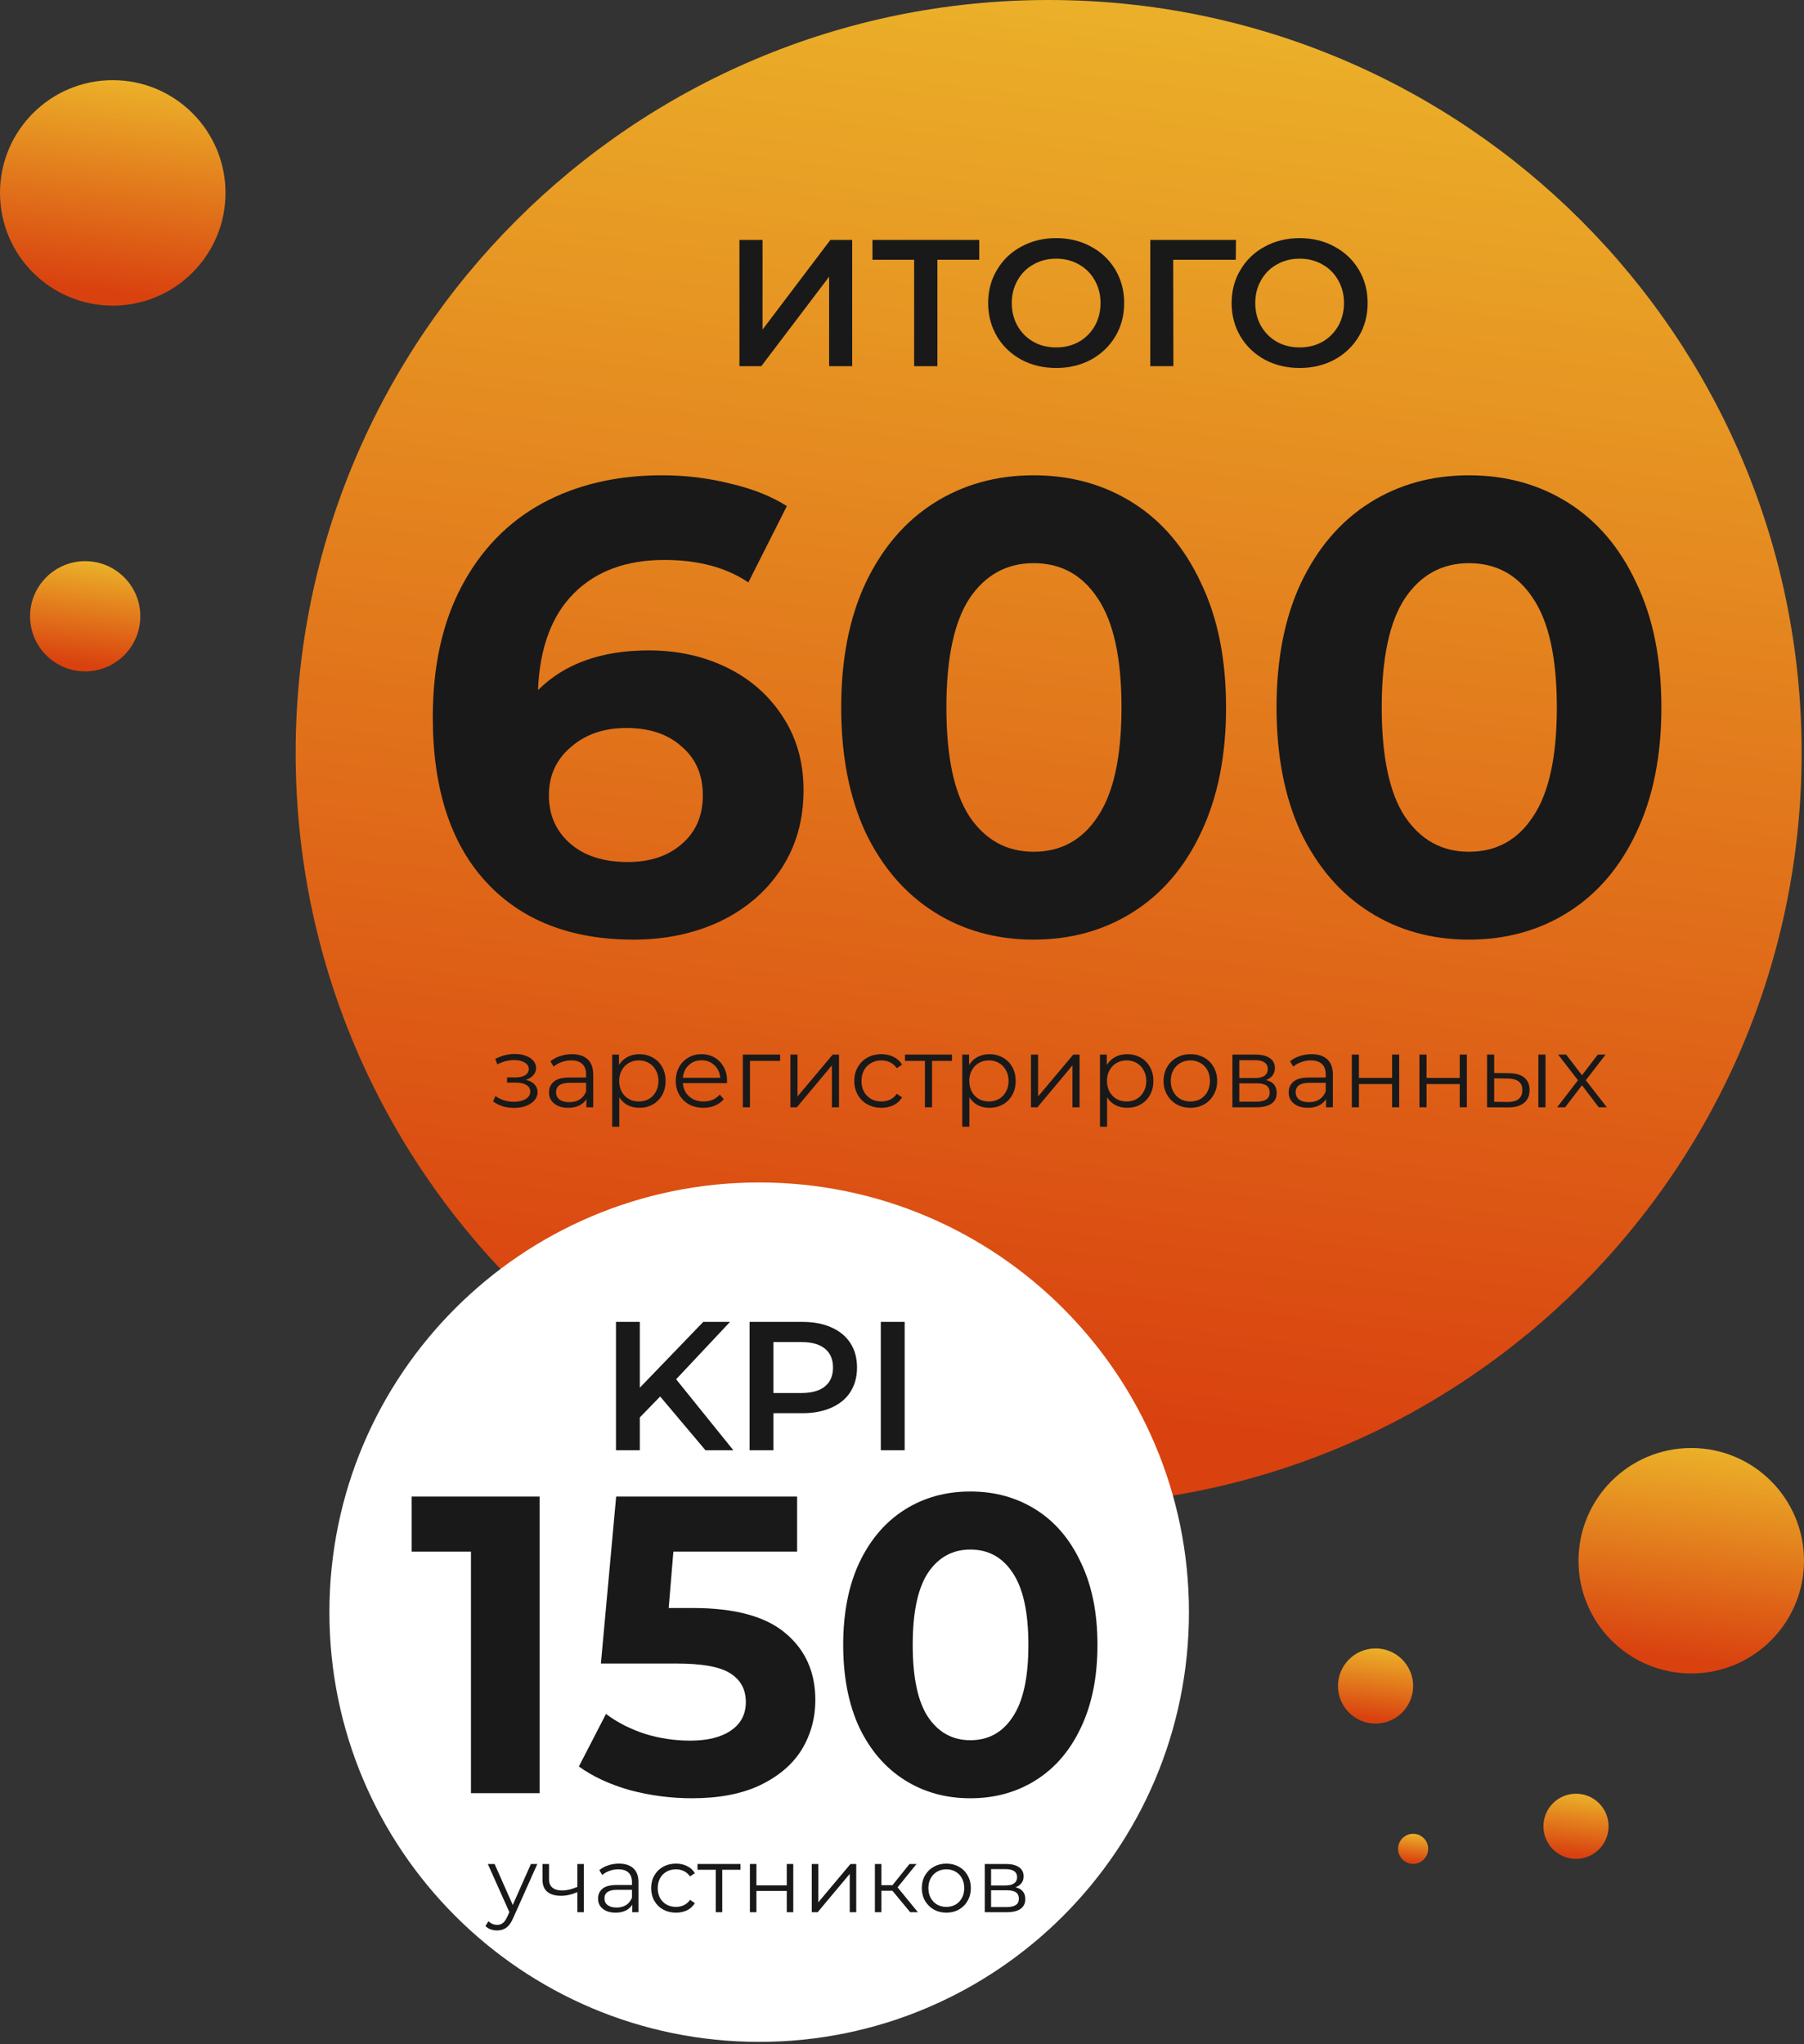 <?xml version="1.0" encoding="UTF-8"?> <svg xmlns="http://www.w3.org/2000/svg" width="360" height="408" viewBox="0 0 360 408" fill="none"><rect x="0" y="0" width="360" height="408" fill="#333333" stroke="none"/> <path d="M359.528 150.264C359.528 233.252 292.252 300.528 209.264 300.528C126.275 300.528 59 233.252 59 150.264C59 67.275 126.275 0 209.264 0C292.252 0 359.528 67.275 359.528 150.264Z" fill="url(#paint0_linear_1297_113)"></path> <path d="M293.142 187.535C285.718 187.535 279.105 185.701 273.302 182.031C267.5 178.362 262.934 173.071 259.606 166.159C256.364 159.162 254.742 150.842 254.742 141.199C254.742 131.557 256.364 123.279 259.606 116.367C262.934 109.37 267.5 104.037 273.302 100.367C279.105 96.698 285.718 94.863 293.142 94.863C300.566 94.863 307.18 96.698 312.982 100.367C318.785 104.037 323.308 109.37 326.55 116.367C329.878 123.279 331.542 131.557 331.542 141.199C331.542 150.842 329.878 159.162 326.55 166.159C323.308 173.071 318.785 178.362 312.982 182.031C307.18 185.701 300.566 187.535 293.142 187.535ZM293.142 169.999C298.604 169.999 302.87 167.653 305.942 162.959C309.1 158.266 310.678 151.013 310.678 141.199C310.678 131.386 309.1 124.133 305.942 119.439C302.87 114.746 298.604 112.399 293.142 112.399C287.766 112.399 283.5 114.746 280.342 119.439C277.27 124.133 275.734 131.386 275.734 141.199C275.734 151.013 277.27 158.266 280.342 162.959C283.5 167.653 287.766 169.999 293.142 169.999Z" fill="#191919"></path> <path d="M206.267 187.535C198.843 187.535 192.23 185.701 186.427 182.031C180.625 178.362 176.059 173.071 172.731 166.159C169.489 159.162 167.867 150.842 167.867 141.199C167.867 131.557 169.489 123.279 172.731 116.367C176.059 109.37 180.625 104.037 186.427 100.367C192.23 96.698 198.843 94.863 206.267 94.863C213.691 94.863 220.305 96.698 226.107 100.367C231.91 104.037 236.433 109.37 239.675 116.367C243.003 123.279 244.667 131.557 244.667 141.199C244.667 150.842 243.003 159.162 239.675 166.159C236.433 173.071 231.91 178.362 226.107 182.031C220.305 185.701 213.691 187.535 206.267 187.535ZM206.267 169.999C211.729 169.999 215.995 167.653 219.067 162.959C222.225 158.266 223.803 151.013 223.803 141.199C223.803 131.386 222.225 124.133 219.067 119.439C215.995 114.746 211.729 112.399 206.267 112.399C200.891 112.399 196.625 114.746 193.467 119.439C190.395 124.133 188.859 131.386 188.859 141.199C188.859 151.013 190.395 158.266 193.467 162.959C196.625 167.653 200.891 169.999 206.267 169.999Z" fill="#191919"></path> <path d="M129.503 129.807C135.221 129.807 140.426 130.959 145.119 133.263C149.813 135.567 153.525 138.853 156.255 143.119C158.986 147.301 160.351 152.165 160.351 157.711C160.351 163.685 158.858 168.933 155.871 173.455C152.885 177.978 148.789 181.477 143.583 183.951C138.463 186.341 132.746 187.535 126.431 187.535C113.887 187.535 104.074 183.695 96.991 176.015C89.909 168.335 86.367 157.37 86.367 143.119C86.367 132.965 88.287 124.261 92.127 117.007C95.967 109.754 101.301 104.25 108.127 100.495C115.039 96.741 123.018 94.863 132.063 94.863C136.842 94.863 141.407 95.418 145.759 96.527C150.197 97.551 153.951 99.045 157.023 101.007L149.343 116.239C144.906 113.253 139.317 111.759 132.575 111.759C124.981 111.759 118.965 113.978 114.527 118.415C110.09 122.853 107.701 129.295 107.359 137.743C112.65 132.453 120.031 129.807 129.503 129.807ZM125.279 172.047C129.717 172.047 133.301 170.853 136.031 168.463C138.847 166.074 140.255 162.831 140.255 158.735C140.255 154.639 138.847 151.397 136.031 149.007C133.301 146.533 129.631 145.295 125.023 145.295C120.501 145.295 116.789 146.575 113.887 149.135C110.986 151.61 109.535 154.81 109.535 158.735C109.535 162.661 110.943 165.861 113.759 168.335C116.575 170.81 120.415 172.047 125.279 172.047Z" fill="#191919"></path> <path d="M259.349 73.444C256.781 73.444 254.465 72.892 252.401 71.788C250.337 70.66 248.717 69.112 247.541 67.144C246.365 65.152 245.777 62.932 245.777 60.484C245.777 58.036 246.365 55.828 247.541 53.86C248.717 51.868 250.337 50.32 252.401 49.216C254.465 48.088 256.781 47.524 259.349 47.524C261.917 47.524 264.233 48.088 266.297 49.216C268.361 50.32 269.981 51.856 271.157 53.824C272.333 55.792 272.921 58.012 272.921 60.484C272.921 62.956 272.333 65.176 271.157 67.144C269.981 69.112 268.361 70.66 266.297 71.788C264.233 72.892 261.917 73.444 259.349 73.444ZM259.349 69.34C261.029 69.34 262.541 68.968 263.885 68.224C265.229 67.456 266.285 66.4 267.053 65.056C267.821 63.688 268.205 62.164 268.205 60.484C268.205 58.804 267.821 57.292 267.053 55.948C266.285 54.58 265.229 53.524 263.885 52.78C262.541 52.012 261.029 51.628 259.349 51.628C257.669 51.628 256.157 52.012 254.813 52.78C253.469 53.524 252.413 54.58 251.645 55.948C250.877 57.292 250.493 58.804 250.493 60.484C250.493 62.164 250.877 63.688 251.645 65.056C252.413 66.4 253.469 67.456 254.813 68.224C256.157 68.968 257.669 69.34 259.349 69.34Z" fill="#191919"></path> <path d="M246.611 51.845H234.119L234.155 73.085H229.547V47.885H246.647L246.611 51.845Z" fill="#191919"></path> <path d="M210.763 73.444C208.195 73.444 205.879 72.892 203.815 71.788C201.751 70.66 200.131 69.112 198.955 67.144C197.779 65.152 197.191 62.932 197.191 60.484C197.191 58.036 197.779 55.828 198.955 53.86C200.131 51.868 201.751 50.32 203.815 49.216C205.879 48.088 208.195 47.524 210.763 47.524C213.331 47.524 215.647 48.088 217.711 49.216C219.775 50.32 221.395 51.856 222.571 53.824C223.747 55.792 224.335 58.012 224.335 60.484C224.335 62.956 223.747 65.176 222.571 67.144C221.395 69.112 219.775 70.66 217.711 71.788C215.647 72.892 213.331 73.444 210.763 73.444ZM210.763 69.34C212.443 69.34 213.955 68.968 215.299 68.224C216.643 67.456 217.699 66.4 218.467 65.056C219.235 63.688 219.619 62.164 219.619 60.484C219.619 58.804 219.235 57.292 218.467 55.948C217.699 54.58 216.643 53.524 215.299 52.78C213.955 52.012 212.443 51.628 210.763 51.628C209.083 51.628 207.571 52.012 206.227 52.78C204.883 53.524 203.827 54.58 203.059 55.948C202.291 57.292 201.907 58.804 201.907 60.484C201.907 62.164 202.291 63.688 203.059 65.056C203.827 66.4 204.883 67.456 206.227 68.224C207.571 68.968 209.083 69.34 210.763 69.34Z" fill="#191919"></path> <path d="M195.417 51.845H187.065V73.085H182.421V51.845H174.105V47.885H195.417V51.845Z" fill="#191919"></path> <path d="M147.562 47.885H152.171V65.777L165.707 47.885H170.062V73.085H165.455V55.229L151.919 73.085H147.562V47.885Z" fill="#191919"></path> <path d="M319.034 220.999L315.694 216.599L312.334 220.999H310.734L314.894 215.599L310.934 210.479H312.534L315.694 214.599L318.854 210.479H320.414L316.454 215.599L320.654 220.999H319.034Z" fill="#191919"></path> <path d="M301.174 214.199C302.494 214.213 303.501 214.506 304.194 215.079C304.887 215.653 305.234 216.479 305.234 217.559C305.234 218.679 304.861 219.539 304.114 220.139C303.367 220.739 302.301 221.033 300.914 221.019L296.754 220.999V210.479H298.174V214.159L301.174 214.199ZM306.994 210.479H308.414V220.999H306.994V210.479ZM300.834 219.939C301.807 219.953 302.541 219.759 303.034 219.359C303.541 218.946 303.794 218.346 303.794 217.559C303.794 216.786 303.547 216.213 303.054 215.839C302.561 215.466 301.821 215.273 300.834 215.259L298.174 215.219V219.899L300.834 219.939Z" fill="#191919"></path> <path d="M283.258 210.479H284.678V215.139H291.298V210.479H292.718V220.999H291.298V216.359H284.678V220.999H283.258V210.479Z" fill="#191919"></path> <path d="M269.762 210.479H271.182V215.139H277.802V210.479H279.222V220.999H277.802V216.359H271.182V220.999H269.762V210.479Z" fill="#191919"></path> <path d="M261.72 210.399C263.094 210.399 264.147 210.746 264.88 211.439C265.613 212.119 265.98 213.133 265.98 214.479V220.999H264.62V219.359C264.3 219.906 263.827 220.333 263.2 220.639C262.587 220.946 261.854 221.099 261 221.099C259.827 221.099 258.893 220.819 258.2 220.259C257.507 219.699 257.16 218.959 257.16 218.039C257.16 217.146 257.48 216.426 258.12 215.879C258.774 215.333 259.807 215.059 261.22 215.059H264.56V214.419C264.56 213.513 264.307 212.826 263.8 212.359C263.294 211.879 262.554 211.639 261.58 211.639C260.914 211.639 260.273 211.753 259.66 211.979C259.047 212.193 258.52 212.493 258.08 212.879L257.44 211.819C257.973 211.366 258.614 211.019 259.36 210.779C260.107 210.526 260.894 210.399 261.72 210.399ZM261.22 219.979C262.02 219.979 262.707 219.799 263.28 219.439C263.854 219.066 264.28 218.533 264.56 217.839V216.119H261.26C259.46 216.119 258.56 216.746 258.56 217.999C258.56 218.613 258.793 219.099 259.26 219.459C259.727 219.806 260.38 219.979 261.22 219.979Z" fill="#191919"></path> <path d="M252.634 215.559C254.06 215.893 254.774 216.753 254.774 218.139C254.774 219.059 254.434 219.766 253.754 220.259C253.074 220.753 252.06 220.999 250.714 220.999H245.934V210.479H250.574C251.774 210.479 252.714 210.713 253.394 211.179C254.074 211.646 254.414 212.313 254.414 213.179C254.414 213.753 254.254 214.246 253.934 214.659C253.627 215.059 253.194 215.359 252.634 215.559ZM247.314 215.159H250.474C251.287 215.159 251.907 215.006 252.334 214.699C252.774 214.393 252.994 213.946 252.994 213.359C252.994 212.773 252.774 212.333 252.334 212.039C251.907 211.746 251.287 211.599 250.474 211.599H247.314V215.159ZM250.654 219.879C251.56 219.879 252.24 219.733 252.694 219.439C253.147 219.146 253.374 218.686 253.374 218.059C253.374 217.433 253.167 216.973 252.754 216.679C252.34 216.373 251.687 216.219 250.794 216.219H247.314V219.879H250.654Z" fill="#191919"></path> <path d="M237.555 221.099C236.542 221.099 235.629 220.873 234.815 220.419C234.002 219.953 233.362 219.313 232.895 218.499C232.429 217.686 232.195 216.766 232.195 215.739C232.195 214.713 232.429 213.793 232.895 212.979C233.362 212.166 234.002 211.533 234.815 211.079C235.629 210.626 236.542 210.399 237.555 210.399C238.569 210.399 239.482 210.626 240.295 211.079C241.109 211.533 241.742 212.166 242.195 212.979C242.662 213.793 242.895 214.713 242.895 215.739C242.895 216.766 242.662 217.686 242.195 218.499C241.742 219.313 241.109 219.953 240.295 220.419C239.482 220.873 238.569 221.099 237.555 221.099ZM237.555 219.839C238.302 219.839 238.969 219.673 239.555 219.339C240.155 218.993 240.622 218.506 240.955 217.879C241.289 217.253 241.455 216.539 241.455 215.739C241.455 214.939 241.289 214.226 240.955 213.599C240.622 212.973 240.155 212.493 239.555 212.159C238.969 211.813 238.302 211.639 237.555 211.639C236.809 211.639 236.135 211.813 235.535 212.159C234.949 212.493 234.482 212.973 234.135 213.599C233.802 214.226 233.635 214.939 233.635 215.739C233.635 216.539 233.802 217.253 234.135 217.879C234.482 218.506 234.949 218.993 235.535 219.339C236.135 219.673 236.809 219.839 237.555 219.839Z" fill="#191919"></path> <path d="M224.928 210.399C225.914 210.399 226.808 210.626 227.608 211.079C228.408 211.519 229.034 212.146 229.488 212.959C229.941 213.773 230.168 214.699 230.168 215.739C230.168 216.793 229.941 217.726 229.488 218.539C229.034 219.353 228.408 219.986 227.608 220.439C226.821 220.879 225.928 221.099 224.928 221.099C224.074 221.099 223.301 220.926 222.608 220.579C221.928 220.219 221.368 219.699 220.928 219.019V224.879H219.508V210.479H220.868V212.559C221.294 211.866 221.854 211.333 222.548 210.959C223.254 210.586 224.048 210.399 224.928 210.399ZM224.828 219.839C225.561 219.839 226.228 219.673 226.828 219.339C227.428 218.993 227.894 218.506 228.228 217.879C228.574 217.253 228.748 216.539 228.748 215.739C228.748 214.939 228.574 214.233 228.228 213.619C227.894 212.993 227.428 212.506 226.828 212.159C226.228 211.813 225.561 211.639 224.828 211.639C224.081 211.639 223.408 211.813 222.808 212.159C222.221 212.506 221.754 212.993 221.408 213.619C221.074 214.233 220.908 214.939 220.908 215.739C220.908 216.539 221.074 217.253 221.408 217.879C221.754 218.506 222.221 218.993 222.808 219.339C223.408 219.673 224.081 219.839 224.828 219.839Z" fill="#191919"></path> <path d="M205.738 210.479H207.158V218.839L214.178 210.479H215.438V220.999H214.018V212.639L207.018 220.999H205.738V210.479Z" fill="#191919"></path> <path d="M197.447 210.399C198.434 210.399 199.327 210.626 200.127 211.079C200.927 211.519 201.554 212.146 202.007 212.959C202.461 213.773 202.687 214.699 202.687 215.739C202.687 216.793 202.461 217.726 202.007 218.539C201.554 219.353 200.927 219.986 200.127 220.439C199.341 220.879 198.447 221.099 197.447 221.099C196.594 221.099 195.821 220.926 195.127 220.579C194.447 220.219 193.887 219.699 193.447 219.019V224.879H192.027V210.479H193.387V212.559C193.814 211.866 194.374 211.333 195.067 210.959C195.774 210.586 196.567 210.399 197.447 210.399ZM197.347 219.839C198.081 219.839 198.747 219.673 199.347 219.339C199.947 218.993 200.414 218.506 200.747 217.879C201.094 217.253 201.267 216.539 201.267 215.739C201.267 214.939 201.094 214.233 200.747 213.619C200.414 212.993 199.947 212.506 199.347 212.159C198.747 211.813 198.081 211.639 197.347 211.639C196.601 211.639 195.927 211.813 195.327 212.159C194.741 212.506 194.274 212.993 193.927 213.619C193.594 214.233 193.427 214.939 193.427 215.739C193.427 216.539 193.594 217.253 193.927 217.879C194.274 218.506 194.741 218.993 195.327 219.339C195.927 219.673 196.601 219.839 197.347 219.839Z" fill="#191919"></path> <path d="M189.974 211.739H185.994V220.999H184.574V211.739H180.594V210.479H189.974V211.739Z" fill="#191919"></path> <path d="M175.897 221.099C174.857 221.099 173.923 220.873 173.097 220.419C172.283 219.966 171.643 219.333 171.177 218.519C170.71 217.693 170.477 216.766 170.477 215.739C170.477 214.713 170.71 213.793 171.177 212.979C171.643 212.166 172.283 211.533 173.097 211.079C173.923 210.626 174.857 210.399 175.897 210.399C176.803 210.399 177.61 210.579 178.317 210.939C179.037 211.286 179.603 211.799 180.017 212.479L178.957 213.199C178.61 212.679 178.17 212.293 177.637 212.039C177.103 211.773 176.523 211.639 175.897 211.639C175.137 211.639 174.45 211.813 173.837 212.159C173.237 212.493 172.763 212.973 172.417 213.599C172.083 214.226 171.917 214.939 171.917 215.739C171.917 216.553 172.083 217.273 172.417 217.899C172.763 218.513 173.237 218.993 173.837 219.339C174.45 219.673 175.137 219.839 175.897 219.839C176.523 219.839 177.103 219.713 177.637 219.459C178.17 219.206 178.61 218.819 178.957 218.299L180.017 219.019C179.603 219.699 179.037 220.219 178.317 220.579C177.597 220.926 176.79 221.099 175.897 221.099Z" fill="#191919"></path> <path d="M157.73 210.479H159.15V218.839L166.17 210.479H167.43V220.999H166.01V212.639L159.01 220.999H157.73V210.479Z" fill="#191919"></path> <path d="M155.678 211.739H149.658V220.999H148.238V210.479H155.678V211.739Z" fill="#191919"></path> <path d="M145.072 216.179H136.272C136.352 217.273 136.772 218.159 137.532 218.839C138.292 219.506 139.252 219.839 140.412 219.839C141.065 219.839 141.665 219.726 142.212 219.499C142.758 219.259 143.232 218.913 143.632 218.459L144.432 219.379C143.965 219.939 143.378 220.366 142.672 220.659C141.978 220.953 141.212 221.099 140.372 221.099C139.292 221.099 138.332 220.873 137.492 220.419C136.665 219.953 136.018 219.313 135.552 218.499C135.085 217.686 134.852 216.766 134.852 215.739C134.852 214.713 135.072 213.793 135.512 212.979C135.965 212.166 136.578 211.533 137.352 211.079C138.138 210.626 139.018 210.399 139.992 210.399C140.965 210.399 141.838 210.626 142.612 211.079C143.385 211.533 143.992 212.166 144.432 212.979C144.872 213.779 145.092 214.699 145.092 215.739L145.072 216.179ZM139.992 211.619C138.978 211.619 138.125 211.946 137.432 212.599C136.752 213.239 136.365 214.079 136.272 215.119H143.732C143.638 214.079 143.245 213.239 142.552 212.599C141.872 211.946 141.018 211.619 139.992 211.619Z" fill="#191919"></path> <path d="M127.584 210.399C128.571 210.399 129.464 210.626 130.264 211.079C131.064 211.519 131.691 212.146 132.144 212.959C132.597 213.773 132.824 214.699 132.824 215.739C132.824 216.793 132.597 217.726 132.144 218.539C131.691 219.353 131.064 219.986 130.264 220.439C129.477 220.879 128.584 221.099 127.584 221.099C126.731 221.099 125.957 220.926 125.264 220.579C124.584 220.219 124.024 219.699 123.584 219.019V224.879H122.164V210.479H123.524V212.559C123.951 211.866 124.511 211.333 125.204 210.959C125.911 210.586 126.704 210.399 127.584 210.399ZM127.484 219.839C128.217 219.839 128.884 219.673 129.484 219.339C130.084 218.993 130.551 218.506 130.884 217.879C131.231 217.253 131.404 216.539 131.404 215.739C131.404 214.939 131.231 214.233 130.884 213.619C130.551 212.993 130.084 212.506 129.484 212.159C128.884 211.813 128.217 211.639 127.484 211.639C126.737 211.639 126.064 211.813 125.464 212.159C124.877 212.506 124.411 212.993 124.064 213.619C123.731 214.233 123.564 214.939 123.564 215.739C123.564 216.539 123.731 217.253 124.064 217.879C124.411 218.506 124.877 218.993 125.464 219.339C126.064 219.673 126.737 219.839 127.484 219.839Z" fill="#191919"></path> <path d="M114.122 210.399C115.496 210.399 116.549 210.746 117.283 211.439C118.016 212.119 118.382 213.133 118.382 214.479V220.999H117.022V219.359C116.702 219.906 116.229 220.333 115.603 220.639C114.989 220.946 114.256 221.099 113.402 221.099C112.229 221.099 111.296 220.819 110.603 220.259C109.909 219.699 109.562 218.959 109.562 218.039C109.562 217.146 109.882 216.426 110.522 215.879C111.176 215.333 112.209 215.059 113.622 215.059H116.963V214.419C116.963 213.513 116.709 212.826 116.202 212.359C115.696 211.879 114.956 211.639 113.982 211.639C113.316 211.639 112.676 211.753 112.062 211.979C111.449 212.193 110.922 212.493 110.482 212.879L109.842 211.819C110.376 211.366 111.016 211.019 111.762 210.779C112.509 210.526 113.296 210.399 114.122 210.399ZM113.622 219.979C114.422 219.979 115.109 219.799 115.682 219.439C116.256 219.066 116.683 218.533 116.963 217.839V216.119H113.662C111.862 216.119 110.963 216.746 110.963 217.999C110.963 218.613 111.196 219.099 111.662 219.459C112.129 219.806 112.782 219.979 113.622 219.979Z" fill="#191919"></path> <path d="M104.938 215.519C105.685 215.693 106.258 215.993 106.658 216.419C107.072 216.846 107.278 217.366 107.278 217.979C107.278 218.593 107.065 219.139 106.638 219.619C106.225 220.099 105.658 220.473 104.938 220.739C104.218 220.993 103.425 221.119 102.558 221.119C101.798 221.119 101.052 221.013 100.318 220.799C99.585 220.573 98.945 220.246 98.398 219.819L98.878 218.759C99.358 219.119 99.918 219.399 100.558 219.599C101.198 219.799 101.845 219.899 102.498 219.899C103.472 219.899 104.265 219.719 104.878 219.359C105.505 218.986 105.818 218.486 105.818 217.859C105.818 217.299 105.565 216.866 105.058 216.559C104.552 216.239 103.858 216.079 102.978 216.079H101.178V215.039H102.898C103.685 215.039 104.318 214.893 104.798 214.599C105.278 214.293 105.518 213.886 105.518 213.379C105.518 212.819 105.245 212.379 104.698 212.059C104.165 211.739 103.465 211.579 102.598 211.579C101.465 211.579 100.345 211.866 99.238 212.439L98.838 211.339C100.092 210.686 101.392 210.359 102.738 210.359C103.538 210.359 104.258 210.479 104.898 210.719C105.552 210.946 106.058 211.273 106.418 211.699C106.792 212.126 106.978 212.619 106.978 213.179C106.978 213.713 106.792 214.186 106.418 214.599C106.058 215.013 105.565 215.319 104.938 215.519Z" fill="#191919"></path> <path d="M237.262 321.764C237.262 369.13 198.864 407.528 151.498 407.528C104.132 407.528 65.734 369.13 65.734 321.764C65.734 274.398 104.132 236 151.498 236C198.864 236 237.262 274.398 237.262 321.764Z" fill="white"></path> <path d="M193.636 358.908C188.731 358.908 184.362 357.696 180.528 355.272C176.694 352.847 173.678 349.352 171.479 344.785C169.337 340.162 168.266 334.665 168.266 328.294C168.266 321.923 169.337 316.454 171.479 311.887C173.678 307.264 176.694 303.741 180.528 301.316C184.362 298.892 188.731 297.68 193.636 297.68C198.542 297.68 202.911 298.892 206.745 301.316C210.579 303.741 213.567 307.264 215.709 311.887C217.908 316.454 219.007 321.923 219.007 328.294C219.007 334.665 217.908 340.162 215.709 344.785C213.567 349.352 210.579 352.847 206.745 355.272C202.911 357.696 198.542 358.908 193.636 358.908ZM193.636 347.322C197.245 347.322 200.064 345.772 202.093 342.671C204.18 339.57 205.223 334.778 205.223 328.294C205.223 321.81 204.18 317.018 202.093 313.917C200.064 310.816 197.245 309.266 193.636 309.266C190.085 309.266 187.266 310.816 185.18 313.917C183.15 317.018 182.135 321.81 182.135 328.294C182.135 334.778 183.15 339.57 185.18 342.671C187.266 345.772 190.085 347.322 193.636 347.322Z" fill="#191919"></path> <path d="M138.265 320.936C146.609 320.936 152.754 322.599 156.701 325.926C160.704 329.252 162.705 333.706 162.705 339.288C162.705 342.896 161.803 346.194 159.999 349.182C158.195 352.114 155.432 354.482 151.711 356.286C148.047 358.034 143.508 358.908 138.096 358.908C133.924 358.908 129.808 358.372 125.749 357.301C121.746 356.173 118.335 354.595 115.516 352.565L120.928 342.079C123.183 343.77 125.777 345.095 128.708 346.053C131.64 346.955 134.657 347.406 137.757 347.406C141.197 347.406 143.903 346.73 145.876 345.377C147.849 344.024 148.836 342.135 148.836 339.711C148.836 337.173 147.793 335.257 145.707 333.96C143.677 332.663 140.125 332.015 135.051 332.015H119.913L122.958 298.694H159.069V309.688H134.375L133.444 320.936H138.265Z" fill="#191919"></path> <path d="M107.685 298.694V357.893H93.984V309.688H82.144V298.694H107.685Z" fill="#191919"></path> <path d="M175.773 263.829H180.53V289.444H175.773V263.829Z" fill="#191919"></path> <path d="M160.121 263.829C162.341 263.829 164.268 264.195 165.902 264.927C167.561 265.659 168.83 266.708 169.708 268.074C170.586 269.44 171.025 271.062 171.025 272.941C171.025 274.795 170.586 276.417 169.708 277.807C168.83 279.174 167.561 280.223 165.902 280.954C164.268 281.686 162.341 282.052 160.121 282.052H154.339V289.444H149.582V263.829H160.121ZM159.901 278.027C161.975 278.027 163.548 277.588 164.622 276.71C165.695 275.831 166.232 274.575 166.232 272.941C166.232 271.306 165.695 270.05 164.622 269.172C163.548 268.293 161.975 267.854 159.901 267.854H154.339V278.027H159.901Z" fill="#191919"></path> <path d="M131.741 278.722L127.679 282.894V289.444H122.922V263.829H127.679V276.966L140.34 263.829H145.682L134.924 275.283L146.341 289.444H140.779L131.741 278.722Z" fill="#191919"></path> <path d="M202.645 376.672C203.95 376.977 204.603 377.763 204.603 379.032C204.603 379.874 204.292 380.52 203.669 380.971C203.047 381.423 202.12 381.648 200.888 381.648H196.516V372.024H200.76C201.858 372.024 202.718 372.238 203.34 372.665C203.962 373.092 204.273 373.702 204.273 374.494C204.273 375.019 204.127 375.47 203.834 375.848C203.554 376.214 203.157 376.489 202.645 376.672ZM197.778 376.306H200.669C201.413 376.306 201.98 376.165 202.37 375.885C202.773 375.604 202.974 375.196 202.974 374.659C202.974 374.122 202.773 373.72 202.37 373.452C201.98 373.183 201.413 373.049 200.669 373.049H197.778V376.306ZM200.834 380.624C201.663 380.624 202.285 380.49 202.7 380.221C203.114 379.953 203.322 379.532 203.322 378.959C203.322 378.385 203.133 377.965 202.755 377.696C202.377 377.416 201.779 377.275 200.962 377.275H197.778V380.624H200.834Z" fill="#191919"></path> <path d="M188.853 381.74C187.926 381.74 187.09 381.532 186.346 381.118C185.602 380.691 185.017 380.105 184.59 379.361C184.163 378.617 183.949 377.775 183.949 376.836C183.949 375.897 184.163 375.055 184.59 374.311C185.017 373.567 185.602 372.988 186.346 372.573C187.09 372.159 187.926 371.951 188.853 371.951C189.78 371.951 190.615 372.159 191.359 372.573C192.103 372.988 192.683 373.567 193.097 374.311C193.524 375.055 193.738 375.897 193.738 376.836C193.738 377.775 193.524 378.617 193.097 379.361C192.683 380.105 192.103 380.691 191.359 381.118C190.615 381.532 189.78 381.74 188.853 381.74ZM188.853 380.587C189.536 380.587 190.146 380.435 190.682 380.13C191.231 379.812 191.658 379.367 191.963 378.794C192.268 378.221 192.42 377.568 192.42 376.836C192.42 376.104 192.268 375.452 191.963 374.879C191.658 374.305 191.231 373.866 190.682 373.561C190.146 373.244 189.536 373.086 188.853 373.086C188.17 373.086 187.554 373.244 187.005 373.561C186.468 373.866 186.041 374.305 185.724 374.879C185.419 375.452 185.267 376.104 185.267 376.836C185.267 377.568 185.419 378.221 185.724 378.794C186.041 379.367 186.468 379.812 187.005 380.13C187.554 380.435 188.17 380.587 188.853 380.587Z" fill="#191919"></path> <path d="M178.088 377.367H175.893V381.648H174.594V372.024H175.893V376.251H178.107L181.491 372.024H182.9L179.113 376.69L183.175 381.648H181.638L178.088 377.367Z" fill="#191919"></path> <path d="M161.996 372.024H163.295V379.672L169.717 372.024H170.87V381.648H169.571V374L163.167 381.648H161.996V372.024Z" fill="#191919"></path> <path d="M149.648 372.024H150.947V376.287H157.004V372.024H158.303V381.648H157.004V377.404H150.947V381.648H149.648V372.024Z" fill="#191919"></path> <path d="M147.772 373.177H144.131V381.648H142.832V373.177H139.191V372.024H147.772V373.177Z" fill="#191919"></path> <path d="M134.896 381.74C133.944 381.74 133.091 381.532 132.334 381.118C131.59 380.703 131.005 380.124 130.578 379.379C130.151 378.623 129.938 377.775 129.938 376.836C129.938 375.897 130.151 375.055 130.578 374.311C131.005 373.567 131.59 372.988 132.334 372.573C133.091 372.159 133.944 371.951 134.896 371.951C135.725 371.951 136.463 372.116 137.11 372.445C137.768 372.762 138.287 373.232 138.665 373.854L137.695 374.513C137.378 374.037 136.975 373.683 136.488 373.451C136 373.208 135.469 373.086 134.896 373.086C134.201 373.086 133.572 373.244 133.011 373.561C132.462 373.866 132.029 374.305 131.712 374.879C131.407 375.452 131.255 376.104 131.255 376.836C131.255 377.58 131.407 378.239 131.712 378.812C132.029 379.373 132.462 379.812 133.011 380.13C133.572 380.435 134.201 380.587 134.896 380.587C135.469 380.587 136 380.471 136.488 380.239C136.975 380.008 137.378 379.654 137.695 379.178L138.665 379.837C138.287 380.459 137.768 380.935 137.11 381.264C136.451 381.581 135.713 381.74 134.896 381.74Z" fill="#191919"></path> <path d="M123.515 371.951C124.772 371.951 125.735 372.268 126.406 372.903C127.077 373.525 127.412 374.452 127.412 375.684V381.648H126.168V380.148C125.876 380.648 125.443 381.038 124.869 381.319C124.308 381.599 123.637 381.74 122.857 381.74C121.783 381.74 120.929 381.484 120.295 380.971C119.661 380.459 119.344 379.782 119.344 378.94C119.344 378.123 119.636 377.464 120.222 376.964C120.82 376.464 121.765 376.214 123.058 376.214H126.113V375.629C126.113 374.799 125.882 374.171 125.418 373.744C124.955 373.305 124.278 373.086 123.387 373.086C122.777 373.086 122.192 373.189 121.631 373.397C121.07 373.592 120.588 373.866 120.185 374.22L119.6 373.25C120.088 372.835 120.673 372.518 121.356 372.299C122.039 372.067 122.759 371.951 123.515 371.951ZM123.058 380.715C123.79 380.715 124.418 380.55 124.942 380.221C125.467 379.88 125.857 379.392 126.113 378.757V377.184H123.094C121.448 377.184 120.624 377.757 120.624 378.904C120.624 379.465 120.838 379.91 121.265 380.239C121.692 380.557 122.289 380.715 123.058 380.715Z" fill="#191919"></path> <path d="M116.513 372.024V381.648H115.214V377.641C114.104 378.129 113.013 378.373 111.939 378.373C110.781 378.373 109.878 378.111 109.231 377.586C108.585 377.05 108.262 376.251 108.262 375.19V372.024H109.561V375.116C109.561 375.836 109.793 376.385 110.256 376.763C110.72 377.129 111.36 377.312 112.177 377.312C113.08 377.312 114.092 377.074 115.214 376.598V372.024H116.513Z" fill="#191919"></path> <path d="M107.227 372.024L102.415 382.801C102.025 383.704 101.573 384.344 101.061 384.722C100.549 385.1 99.933 385.289 99.213 385.289C98.749 385.289 98.317 385.216 97.914 385.07C97.511 384.923 97.164 384.704 96.871 384.411L97.475 383.441C97.963 383.929 98.548 384.173 99.231 384.173C99.67 384.173 100.042 384.051 100.347 383.807C100.665 383.563 100.957 383.149 101.226 382.563L101.646 381.63L97.347 372.024H98.701L102.323 380.203L105.946 372.024H107.227Z" fill="#191919"></path> <path d="M45 38.5C45 50.926 34.926 61 22.5 61C10.074 61 0 50.926 0 38.5C0 26.074 10.074 16 22.5 16C34.926 16 45 26.074 45 38.5Z" fill="url(#paint1_linear_1297_113)"></path> <path d="M360 311.5C360 323.926 349.926 334 337.5 334C325.074 334 315 323.926 315 311.5C315 299.074 325.074 289 337.5 289C349.926 289 360 299.074 360 311.5Z" fill="url(#paint2_linear_1297_113)"></path> <path d="M282 336.5C282 340.642 278.642 344 274.5 344C270.358 344 267 340.642 267 336.5C267 332.358 270.358 329 274.5 329C278.642 329 282 332.358 282 336.5Z" fill="url(#paint3_linear_1297_113)"></path> <path d="M321 364.5C321 368.09 318.09 371 314.5 371C310.91 371 308 368.09 308 364.5C308 360.91 310.91 358 314.5 358C318.09 358 321 360.91 321 364.5Z" fill="url(#paint4_linear_1297_113)"></path> <path d="M285 369C285 370.657 283.657 372 282 372C280.343 372 279 370.657 279 369C279 367.343 280.343 366 282 366C283.657 366 285 367.343 285 369Z" fill="url(#paint5_linear_1297_113)"></path> <path d="M28 123C28 129.075 23.075 134 17 134C10.925 134 6 129.075 6 123C6 116.925 10.925 112 17 112C23.075 112 28 116.925 28 123Z" fill="url(#paint6_linear_1297_113)"></path> <defs> <linearGradient id="paint0_linear_1297_113" x1="209.264" y1="0" x2="175.891" y2="279.822" gradientUnits="userSpaceOnUse"> <stop stop-color="#EBB029"></stop> <stop offset="1" stop-color="#D9410F"></stop> </linearGradient> <linearGradient id="paint1_linear_1297_113" x1="22.5" y1="16" x2="17.503" y2="57.9" gradientUnits="userSpaceOnUse"> <stop stop-color="#EBB029"></stop> <stop offset="1" stop-color="#D9410F"></stop> </linearGradient> <linearGradient id="paint2_linear_1297_113" x1="337.5" y1="289" x2="332.503" y2="330.9" gradientUnits="userSpaceOnUse"> <stop stop-color="#EBB029"></stop> <stop offset="1" stop-color="#D9410F"></stop> </linearGradient> <linearGradient id="paint3_linear_1297_113" x1="274.5" y1="329" x2="272.834" y2="342.967" gradientUnits="userSpaceOnUse"> <stop stop-color="#EBB029"></stop> <stop offset="1" stop-color="#D9410F"></stop> </linearGradient> <linearGradient id="paint4_linear_1297_113" x1="314.5" y1="358" x2="313.056" y2="370.104" gradientUnits="userSpaceOnUse"> <stop stop-color="#EBB029"></stop> <stop offset="1" stop-color="#D9410F"></stop> </linearGradient> <linearGradient id="paint5_linear_1297_113" x1="282" y1="366" x2="281.334" y2="371.587" gradientUnits="userSpaceOnUse"> <stop stop-color="#EBB029"></stop> <stop offset="1" stop-color="#D9410F"></stop> </linearGradient> <linearGradient id="paint6_linear_1297_113" x1="17" y1="112" x2="14.557" y2="132.484" gradientUnits="userSpaceOnUse"> <stop stop-color="#EBB029"></stop> <stop offset="1" stop-color="#D9410F"></stop> </linearGradient> </defs> </svg> 